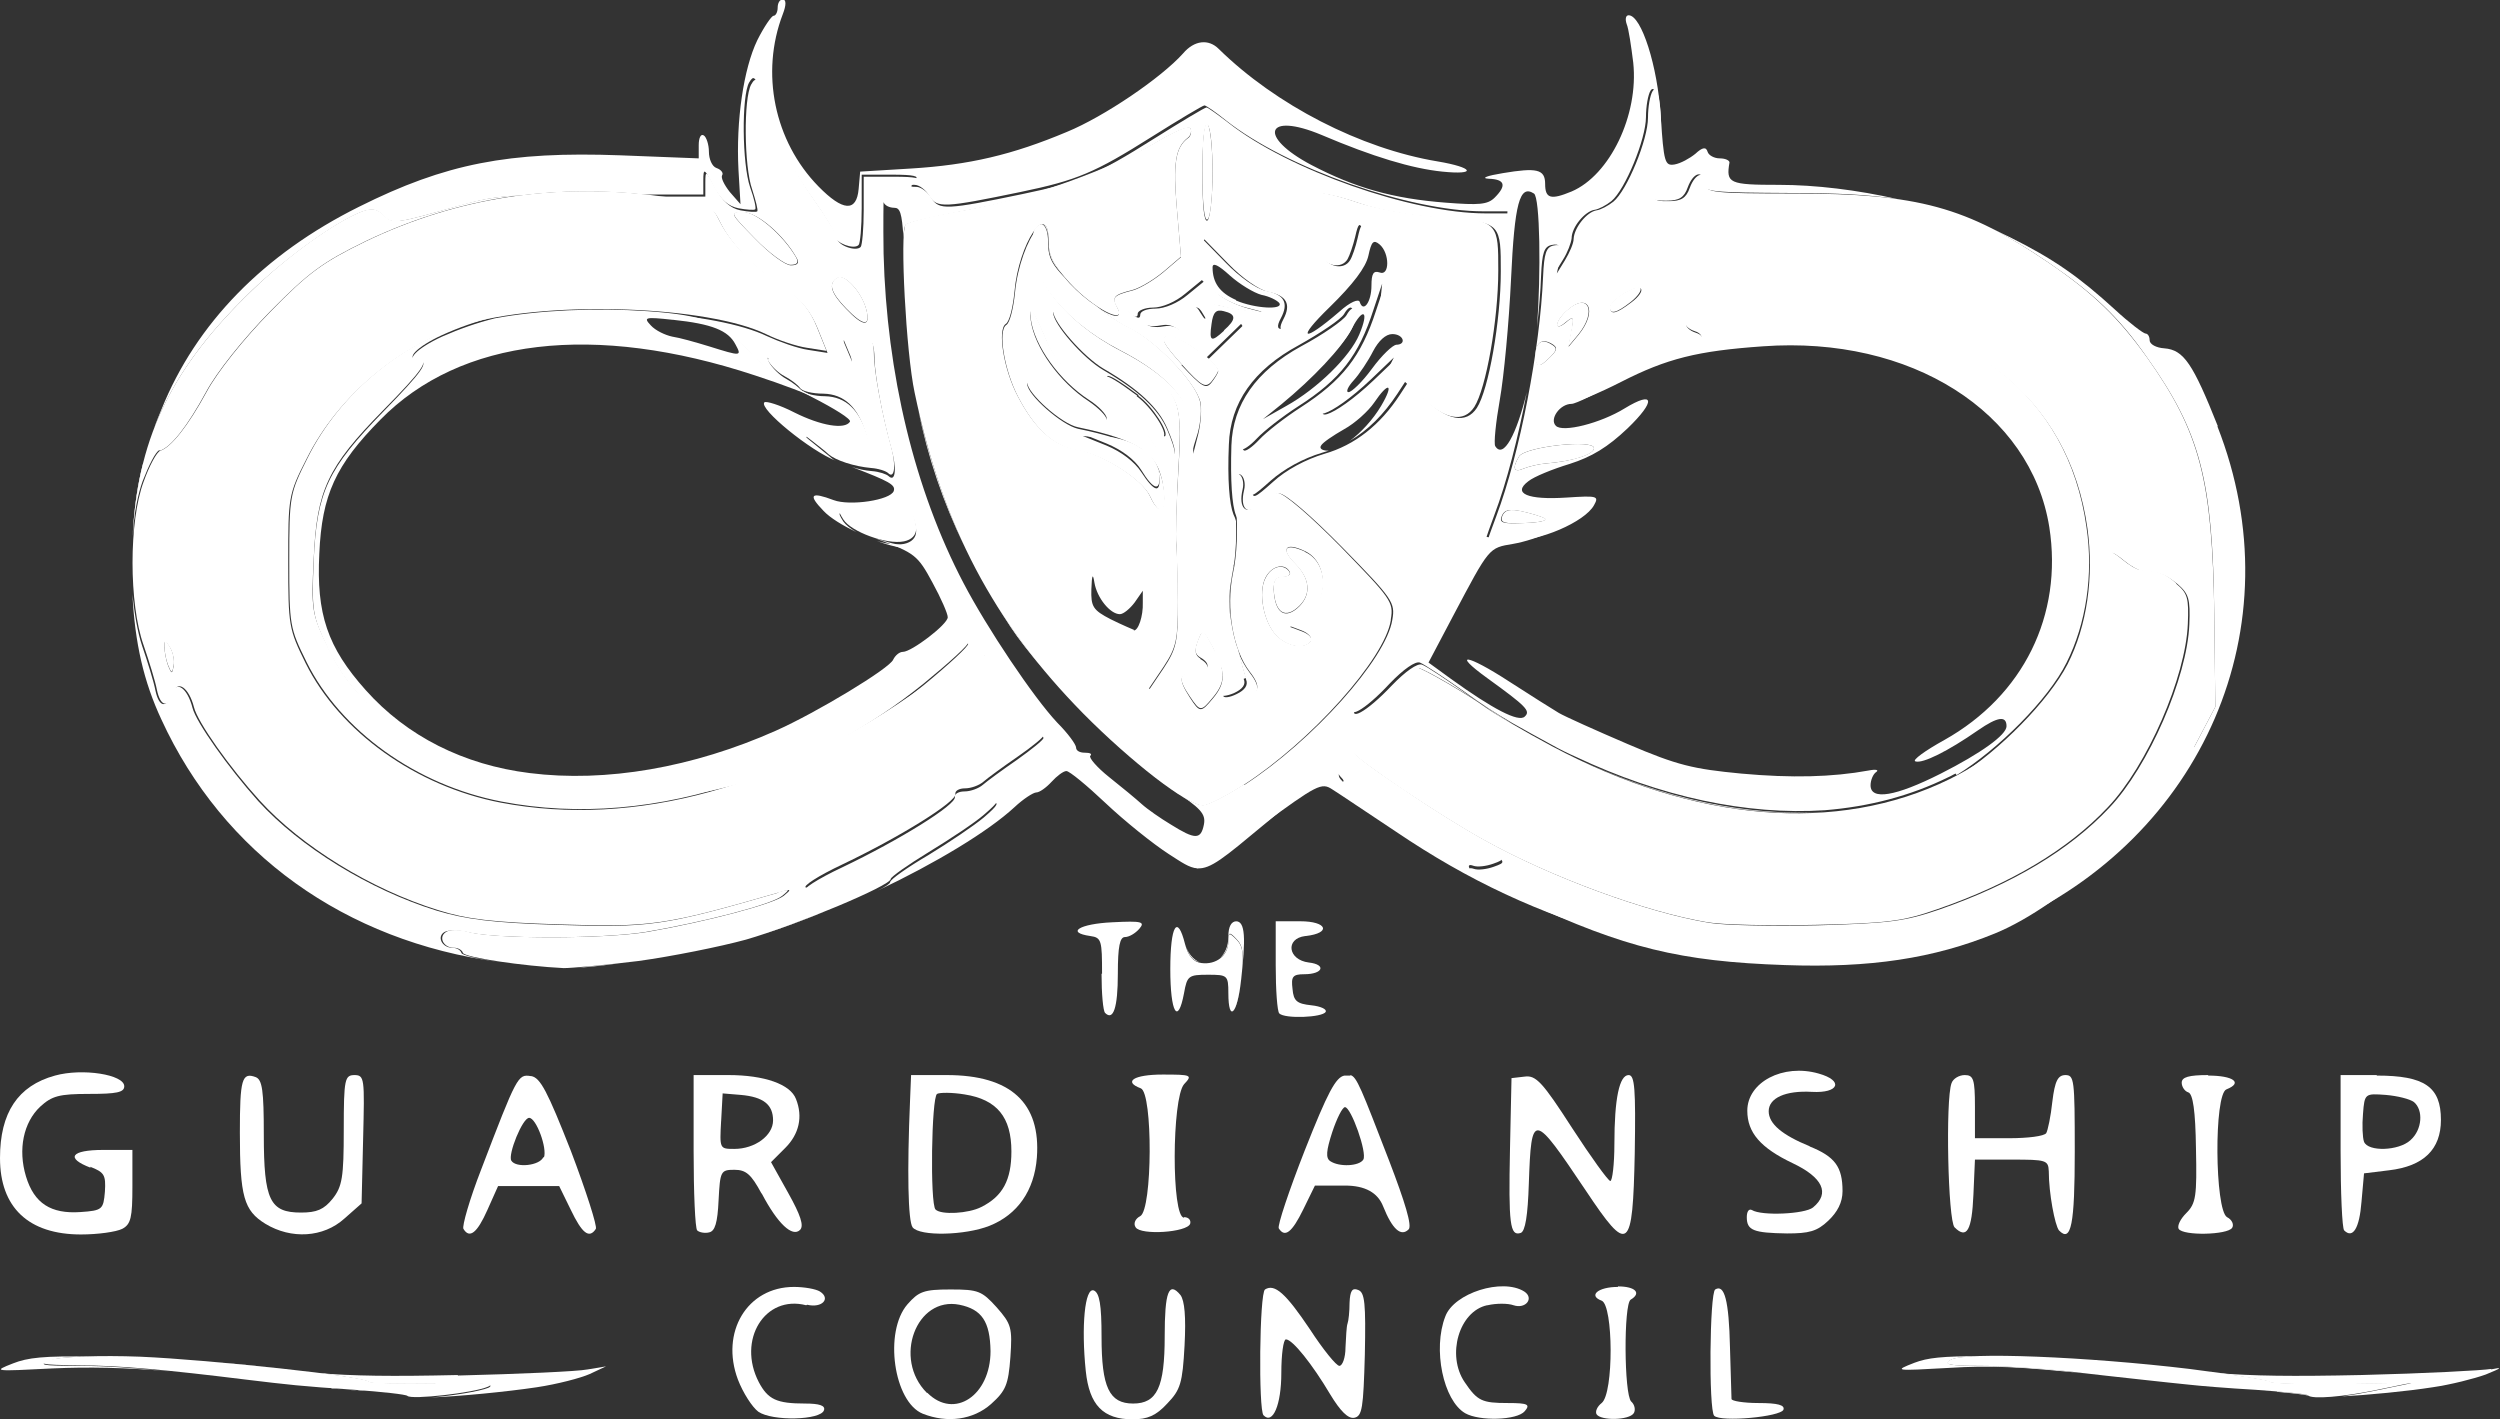 <svg xmlns="http://www.w3.org/2000/svg" id="Layer_2" data-name="Layer 2" viewBox="0 0 49.09 27.87"><rect x="0" y="0" width="49.09" height="27.87" fill="#333333" stroke="none"/><defs><style>      .cls-1 {        fill: #fff;      }    </style></defs><g id="Layer_1-2" data-name="Layer 1"><g><path class="cls-1" d="m29.95,10.27c.28-.01.46-.05.39-.09s-.28-.1-.45-.14c-.24-.05-.34-.03-.39.09-.05.13.02.16.45.14Z"></path><path class="cls-1" d="m15.07,7.06c.06.12.22.27.34.33.13.07.26.17.3.23.04.06.24.11.46.11.41.01.68.27.83.78.07.24.06.25-.39.19-.25-.03-.55-.09-.66-.13-.2-.06-.2-.06,0,.09.11.09.26.2.32.26.14.12.5.24.84.27.14.01.29.06.33.1.13.13.16-.17.05-.55-.17-.61-.33-1.46-.33-1.79,0-.17-.04-.31-.08-.31-.04,0-.19-.03-.32-.05-.17-.03-.23,0-.19.09.03.07.09.21.13.31.05.13.02.18-.09.18-.09,0-.17.05-.17.11,0,.15-.56.03-1.07-.23q-.4-.2-.28,0Z"></path><path class="cls-1" d="m22.91,6.59c-.13.05-.07.16.29.56.39.43.47.48.59.34.07-.09.13-.18.13-.22,0-.16-.86-.75-1-.69Z"></path><path class="cls-1" d="m17.01,6.07c-.09-.34-.43-.71-.57-.62-.18.11-.13.29.17.6.35.36.49.37.4.02Z"></path><path class="cls-1" d="m23.45,13.2c-.3,0-.33.12-.09.47.21.31.22.31.46.02.25-.3.25-.51,0-.98-.2-.38-.2-.38-.3-.13-.07.18-.06.27.05.33.23.13.17.28-.12.28Z"></path><path class="cls-1" d="m32.02,5.93c.14-.11.22-.23.19-.27-.09-.09-.6.23-.6.37,0,.15.13.12.41-.1Z"></path><path class="cls-1" d="m30.44,7.01c.14-.14.14-.18.02-.25-.19-.12-.31-.03-.31.22s.07.25.28.04Z"></path><path class="cls-1" d="m29.92,9.2c.1-.04.3-.09.44-.1.51-.04.94-.17.94-.3,0-.18-1.34-.03-1.47.16-.14.23-.11.33.09.24Z"></path><path class="cls-1" d="m15.52,5.2c.13,0,.17-.04.11-.15-.25-.43-.78-.89-1.04-.89s-.27.01.23.52c.28.29.6.52.7.52Z"></path><path class="cls-1" d="m16.72,10.05c-.27-.05-.28-.04-.16.15.15.24.85.5,1.19.43.15-.03.24-.12.24-.25,0-.11-.05-.29-.11-.4-.1-.18-.13-.19-.49-.04-.21.09-.51.13-.67.1Z"></path><path class="cls-1" d="m42.73,11.45c-.23-.2-.33-.23-.7-.26-.07,0-.23-.1-.35-.2-.12-.1-.23-.17-.25-.15s-.06.28-.09.59c-.16,1.46-1.42,3.06-3.06,3.87-2.2,1.08-5,.85-7.81-.65-.54-.29-1.12-.63-1.3-.76-.31-.23-1.25-.78-1.34-.78-.11,0-1.32,1.58-1.27,1.66.11.17,1.7,1.24,2.57,1.72,1.31.73,3.19,1.42,4.4,1.62.29.05,1.24.07,2.13.05,1.4-.03,1.71-.07,2.39-.31,1.44-.5,2.56-1.17,3.34-2,.77-.81,1.53-2.56,1.57-3.6.02-.5,0-.6-.23-.79Z"></path><path class="cls-1" d="m26.52,21.12s-.06,0-.1,0c0,0-.02,0-.02,0-.17.03-.33.33-.78,1.47-.31.79-.54,1.48-.51,1.53.12.19.26.08.48-.37l.23-.47h.59q.59,0,.75.41c.18.45.35.6.5.45.07-.07-.07-.53-.38-1.34-.55-1.42-.64-1.67-.77-1.69Zm.25,1.65c-.08.13-.47.15-.65.03-.09-.06-.08-.2.04-.57.09-.27.2-.49.25-.49.12,0,.44.9.36,1.03Z"></path><path class="cls-1" d="m26.67,25.33c-.12-.05-.16.02-.17.25,0,.17-.02.36-.04.41s-.03.27-.04.47c0,.2-.06.36-.12.36s-.32-.32-.58-.72c-.47-.7-.69-.9-.88-.78-.11.07-.13,2.37-.03,2.47.18.19.35-.2.35-.83,0-.36.04-.66.09-.66.13,0,.52.49.87,1.08.2.33.35.48.47.46.16-.03.18-.19.21-1.24.02-1.01,0-1.22-.13-1.27Z"></path><path class="cls-1" d="m29.21,25.63c.17-.04.4-.04.51,0,.24.08.41-.14.21-.27-.43-.27-1.38.03-1.55.49-.25.64-.04,1.65.39,1.9.28.16,1.02.14,1.17-.04.11-.13.07-.16-.33-.16-.51,0-.6-.04-.85-.41-.36-.53-.11-1.39.44-1.51Z"></path><path class="cls-1" d="m27.31,12.16c.06-.34,0-.41-.98-1.42-.61-.62-1.12-1.06-1.24-1.06-.11,0-.29.09-.39.21-.22.25-.39.09-.3-.28.03-.12,0-.26-.07-.3-.1-.06-.11.08-.06.64.04.42.02.96-.06,1.31-.14.69,0,1.5.33,1.93.23.29.19.44-.1.44-.11,0-.31.14-.46.31-.31.37-.39.38-.57.1-.07-.12-.3-.28-.49-.37l-.36-.15.29-.43c.25-.38.28-.53.28-1.27,0-.46-.02-.98-.03-1.15-.01-.17,0-.84.04-1.48.08-1.42.05-1.49-1.08-2.21-.44-.28-.93-.61-1.09-.73-.16-.12-.29-.18-.29-.14,0,.22.6.9.99,1.13.69.4,1.08.77,1.25,1.17.19.45.19.55.02.55-.07,0-.22-.14-.32-.31-.1-.17-.37-.41-.6-.53-.6-.31-1.27-.96-1.46-1.42q-.39-.94-.32-.44c.07.53.57,1.22,1.14,1.59.19.12.35.29.35.36,0,.19-.63-.09-1.15-.5-.22-.18-.41-.27-.41-.2,0,.21.68.82,1,.88,1.2.25,1.59.52,1.67,1.17.07.49-.07.59-.26.18-.15-.34-.95-.84-1.45-.92-.44-.07-.82-.41-1.15-1.05-.27-.51-.4-1.3-.23-1.41.07-.04.14-.32.17-.63.08-.95.67-1.83.67-1,0,.29.09.47.42.83.46.5,1.13.84.93.48-.11-.21-.08-.25.31-.35.14-.04.41-.2.6-.36l.34-.29-.08-.94c-.08-.9-.03-1.21.22-1.4.05-.04.07-.12.05-.18-.02-.07-.29.04-.66.26-.91.55-2.55,1.13-3.79,1.35-.6.1-1.12.23-1.15.28-.11.17.01,2.51.18,3.3.55,2.63,1.55,4.51,3.31,6.3.94.95,2.04,1.8,2.35,1.81.09,0,.45-.18.79-.4,1.33-.86,2.78-2.48,2.9-3.24Zm-5.04.21s-.24-.1-.46-.21c-.35-.18-.39-.25-.38-.59.01-.29.03-.32.06-.13.05.3.31.62.5.62.07,0,.2-.11.29-.23l.16-.23v.23c.01.27-.09.56-.18.55Zm3.47.21c-.11.17-.45.12-.67-.1-.26-.26-.37-.85-.22-1.14.12-.23.37-.29.47-.12.04.06-.02.1-.13.1-.13,0-.19.07-.18.24.02.48.23.61.51.33.23-.23.2-.54-.09-.83-.29-.29-.19-.42.19-.24.5.23.46,1.07-.07,1.35l-.23.12.24.09c.13.05.21.14.17.19Z"></path><path class="cls-1" d="m25.64,18.38c.51-.06.42-.29-.11-.29h-.48v.87c0,.48.03.9.07.94.11.11.85.08.91-.03.03-.05-.09-.11-.28-.13-.28-.03-.35-.08-.37-.32-.03-.24,0-.29.23-.29.37,0,.44-.19.09-.23-.41-.05-.47-.47-.07-.52Z"></path><path class="cls-1" d="m32.1,22.64c.02-1.26,0-1.53-.12-1.53-.18,0-.28.45-.28,1.36,0,.39-.04.72-.08.72s-.38-.47-.75-1.04c-.58-.9-.71-1.04-.93-1.01l-.26.03-.03,1.4c-.03,1.47,0,1.71.21,1.64.09-.03.14-.34.16-.97.05-1.42.08-1.41,1.12.14.84,1.26.92,1.2.96-.74Z"></path><path class="cls-1" d="m40.56,21.11c-.15,0-.21.11-.26.52-.03.29-.09.57-.12.62-.04.06-.36.1-.73.1h-.67v-.62c0-.54-.03-.62-.2-.62-.11,0-.23.07-.26.16-.12.32-.07,2.7.06,2.83.24.24.34.06.37-.64l.03-.69h.72c.68,0,.72.01.73.23,0,.43.12,1.06.2,1.16.24.25.31-.12.31-1.55s-.01-1.5-.19-1.5Z"></path><path class="cls-1" d="m43.36,21.11c-.38,0-.52.04-.52.15,0,.08.06.17.13.19.09.03.14.36.15,1.1.02.94,0,1.08-.19,1.27-.12.12-.18.25-.15.31.09.14.96.12,1.05-.02.04-.06,0-.16-.1-.21-.24-.14-.26-2.42-.01-2.51.33-.13.13-.27-.36-.27Z"></path><path class="cls-1" d="m46.67,21.11h-.71v1.49c0,.82.03,1.52.07,1.56.17.17.3-.04.34-.56l.05-.56.49-.06c.68-.08,1.02-.41,1.02-.99,0-.65-.32-.87-1.26-.87Zm.66,1.28c-.23.21-.83.23-.91.03-.03-.08-.04-.33-.02-.55.03-.4.04-.4.45-.37.23.02.47.08.55.14.19.16.16.54-.06.74Z"></path><path class="cls-1" d="m24.12,18.49c0,.27-.24.46-.53.42-.16-.02-.26-.14-.32-.37-.15-.6-.29-.37-.29.49s.15,1.11.27.47c.06-.34.09-.36.47-.36s.4.01.4.36c0,.6.18.41.25-.26.06-.5.04-.66-.09-.79-.15-.15-.16-.14-.16.04Z"></path><path class="cls-1" d="m35.54,22.51c-.54-.22-.81-.44-.81-.69,0-.26.33-.41.85-.38.53.03.63-.22.13-.36-.7-.2-1.4.17-1.4.73,0,.43.26.73.89,1.03.59.28.74.59.4.87-.16.13-1.01.17-1.2.05-.06-.03-.1.03-.1.14,0,.26.13.31.79.32.43,0,.59-.04.81-.25.18-.17.28-.36.28-.58,0-.48-.15-.68-.65-.88Z"></path><path class="cls-1" d="m34.53,27.55c-.29,0-.53-.04-.53-.08l-.03-1.01c-.02-.93-.11-1.25-.29-1.14-.11.07-.13,2.37-.02,2.48.13.13,1.31.02,1.36-.12.03-.09-.11-.13-.49-.13Z"></path><path class="cls-1" d="m31.77,25.27c-.39,0-.59.17-.32.27.23.09.24,1.82,0,2.01-.09.07-.13.17-.1.22.08.13.64.12.73-.02.04-.06.02-.17-.05-.23-.14-.14-.15-1.91-.01-2,.22-.13.09-.26-.25-.26Z"></path><path class="cls-1" d="m1.77,22.91c.28.11.31.16.29.49-.03.35-.05.37-.48.4-.58.04-.91-.17-1.07-.7-.16-.53-.05-1.06.28-1.37.23-.21.37-.25.96-.25.54,0,.69-.03.69-.15,0-.23-.82-.36-1.36-.21-.73.2-1.08.73-1.08,1.62,0,.97.56,1.5,1.59,1.5.33,0,.69-.05.81-.11.17-.09.2-.22.2-.83v-.72h-.57c-.64,0-.75.16-.25.35Z"></path><path class="cls-1" d="m6.97,21.11c-.2,0-.22.06-.22,1.08,0,.93-.03,1.11-.22,1.35-.17.21-.31.27-.62.27-.61,0-.73-.24-.73-1.53,0-.87-.03-1.08-.16-1.13-.27-.1-.31.04-.31,1.09,0,1.26.08,1.53.5,1.79.51.31,1.14.27,1.55-.1l.34-.3.03-1.26c.03-1.21.03-1.26-.18-1.26Z"></path><path class="cls-1" d="m10.42,21.13c-.25-.04-.27,0-.97,1.83-.23.59-.38,1.12-.35,1.17.12.2.27.08.47-.37l.21-.47h1.2l.23.47c.22.46.36.57.49.37.03-.05-.19-.74-.49-1.53-.46-1.17-.6-1.44-.78-1.47Zm.25,1.59c-.07.17-.54.22-.63.07-.07-.12.22-.84.35-.84.14,0,.36.6.29.78Z"></path><path class="cls-1" d="m14.96,23.44c.31.59.6.86.75.71.08-.08.01-.29-.23-.72l-.34-.61.28-.28c.27-.27.35-.61.21-.96-.11-.29-.62-.47-1.33-.47h-.68v1.49c0,.82.03,1.52.07,1.56.04.04.15.06.23.04.12-.02.17-.19.19-.63.03-.57.04-.6.31-.6.23,0,.33.09.53.46Zm-.8-1.42l.03-.55.36.03c.44.04.63.19.63.5,0,.3-.36.56-.76.56-.29,0-.29,0-.26-.55Z"></path><path class="cls-1" d="m15.85,25.62c.29.07.47-.12.25-.26-.08-.05-.31-.09-.51-.09-.92,0-1.45.89-1.1,1.82.1.26.28.54.4.63.27.19,1.23.17,1.29-.03.03-.09-.09-.13-.37-.13-.56,0-.73-.08-.91-.42-.43-.83.12-1.72.93-1.51Z"></path><path class="cls-1" d="m21.63,19.12c0,.39.03.73.07.77.16.16.25-.1.25-.77,0-.54.04-.72.14-.72.08,0,.2-.07.28-.16.12-.14.06-.16-.53-.13-.64.03-.92.2-.43.27.22.03.23.09.23.74Z"></path><path class="cls-1" d="m23.25,23.91c-.25,0-.24-2.34,0-2.62.17-.18.15-.19-.42-.19s-.78.14-.43.27c.24.09.23,2.38-.01,2.51-.1.05-.14.15-.09.22.1.16,1.01.1,1.07-.07.02-.07-.03-.13-.12-.13Z"></path><path class="cls-1" d="m22.87,26.24c0,1-.15,1.32-.62,1.32s-.62-.32-.62-1.31c0-.63-.04-.86-.15-.91-.18-.07-.25.71-.16,1.58.07.67.34.95.92.95.29,0,.46-.07.68-.31.26-.27.3-.4.34-1.14.03-.57,0-.88-.08-.99-.23-.28-.31-.06-.31.81Z"></path><path class="cls-1" d="m19.34,12.87c0-.19-.33-.03-1.2.6-2.76,1.99-5.68,2.79-8.31,2.29-1.66-.32-3.16-1.39-3.83-2.74-.33-.67-.34-.73-.34-1.99s0-1.32.36-2.02c.63-1.26,1.88-2.29,3.23-2.67,1.61-.44,4.65-.33,5.79.22.24.12.6.24.81.27l.38.06-.19-.47c-.13-.33-.32-.56-.6-.75-.61-.41-1.08-.88-1.3-1.31-.19-.38-.2-.38-1.2-.51-2.03-.27-3.97.03-5.76.89-.84.41-1.12.61-1.87,1.38-.52.53-1.04,1.18-1.25,1.57-.37.68-.7,1.09-.91,1.16-.07.02-.22.3-.33.61-.29.78-.29,2.39,0,3.21.11.32.23.71.26.87.07.34.22.37.32.07.08-.27.31-.11.41.28.07.29.7,1.18,1.29,1.83.82.9,2.18,1.74,3.5,2.15.56.18,1.09.24,2.34.28,1.84.06,2.09.03,4.37-.63.23-.07.24-.06.08.07-.2.16-1.52.51-2.68.71-.85.14-3.01.14-3.51,0-.17-.05-.37-.05-.44,0-.16.1-.05.31.15.31.08,0,.16.04.18.1.03.09,1.18.26,1.98.3.15,0,.82-.06,1.47-.14.65-.09,1.6-.28,2.11-.42,1-.29,2.84-1.06,2.84-1.19,0-.04.34-.28.75-.53s.91-.58,1.09-.74c.29-.25.31-.3.14-.3-.11,0-.25.08-.31.18-.06.1-.11.15-.11.1,0-.04-.69.27-1.53.71-.84.43-1.6.77-1.69.75-.09-.02.23-.23.72-.46,1.13-.54,2.24-1.23,2.21-1.38-.01-.06.07-.11.19-.11s.28-.06.36-.13c.08-.07.38-.29.67-.49.29-.2.52-.39.52-.43,0-.04-.26-.39-.57-.78-.32-.39-.57-.75-.57-.79Zm-15.93.21c-.03.16-.04.16-.11-.01-.04-.11-.07-.27-.07-.36,0-.15.01-.15.11.01.06.1.09.27.07.36Z"></path><path class="cls-1" d="m18.59,21.11h-.7l-.02.49c-.06,1.41-.04,2.38.05,2.5.14.18,1.03.16,1.51-.03.55-.22.88-.69.93-1.34.08-1.07-.51-1.62-1.77-1.62Zm.68,2.59c-.25.13-.79.16-.9.05-.11-.11-.08-2.2.03-2.27.05-.03.3-.03.54.01.64.1.92.45.92,1.12,0,.56-.17.88-.59,1.09Z"></path><path class="cls-1" d="m18.66,25.32c-.52,0-.62.04-.84.29-.47.54-.27,1.92.3,2.15.48.19.99.12,1.34-.19.29-.26.34-.38.38-.92.04-.58.02-.65-.27-.98-.29-.32-.36-.35-.9-.35Zm-.46,2.03c-.67-.67-.21-1.9.64-1.73.44.09.6.33.61.91,0,.87-.71,1.35-1.24.82Z"></path><path class="cls-1" d="m23.27,18.53c.06.22.14.33.28.36-.12-.05-.23-.17-.28-.36Z"></path><path class="cls-1" d="m8.55,27.16c-.7.01-1.29,0-1.3-.03-.05-.1-3.11-.43-4.5-.49-.78-.03-1.5,0-1.72.05-.32.09-.26.11.52.12.79,0,1.74.09,3.28.28.83.1,1.08.13,2.13.2.54.04,1.01.09,1.04.12.08.08,1.31-.06,1.58-.18.17-.07-.14-.09-1.04-.08Z"></path><path class="cls-1" d="m12.51,18.87c-.43.06-.87.1-1.16.13.29-.01.62-.06,1.16-.13Z"></path><path class="cls-1" d="m14.95,18.35c.4-.13.83-.29,1.26-.46-.41.17-.87.34-1.26.46Z"></path><path class="cls-1" d="m15.28,17.53c-2.28.66-2.52.69-4.37.63-1.25-.04-1.77-.11-2.34-.28-1.32-.41-2.68-1.25-3.5-2.15-.59-.66-1.22-1.55-1.29-1.83-.1-.39-.32-.55-.41-.28-.1.3-.25.27-.32-.07-.03-.16-.15-.55-.26-.87-.09-.27-.15-.63-.19-1.01.05.96.22,1.71.57,2.46,1.21,2.63,3.6,4.35,6.63,4.76-.41-.06-.73-.13-.74-.18-.02-.06-.1-.1-.18-.1-.2,0-.31-.22-.15-.31.07-.04.27-.04.44,0,.5.14,2.66.14,3.51,0,1.16-.2,2.48-.54,2.68-.71.16-.13.15-.14-.08-.07Z"></path><path class="cls-1" d="m24.28,18.09c-.1,0-.16.1-.16.3s-.07.33-.16.42c.1-.08.16-.19.16-.33,0-.18.02-.19.16-.04.13.13.15.29.09.79-.04.35-.11.57-.16.61.05-.03.11-.22.15-.53.11-.9.09-1.22-.09-1.22Z"></path><path class="cls-1" d="m45.98,27.17c-.76,0-1.39,0-1.4-.04-.01-.03-.73-.14-1.59-.25-2-.24-4.42-.34-4.69-.18-.16.09-.04.12.58.12.43,0,1.18.05,1.66.1.49.06,1.16.13,1.51.17.34.04.76.08.94.1.17.02.76.07,1.3.1.54.04,1.01.08,1.03.11.08.08.69.03,1.36-.11l.68-.14-1.38.02Z"></path><path class="cls-1" d="m7.36,13.93c-.42-.37-.69-.74-.92-1.22-.32-.66-.33-.73-.28-1.74.06-1.35.27-1.8,1.36-2.91.78-.79.92-1,.7-1-.28,0-.04-.25.46-.48.33-.15.67-.27,1.04-.36-.16.03-.31.07-.45.1-1.35.37-2.6,1.4-3.23,2.67-.35.7-.36.74-.36,2.02s.01,1.32.34,1.99c.67,1.35,2.16,2.42,3.83,2.74,1.5.29,3.1.15,4.71-.4-1.19.33-3.34.56-3.83.37-.08-.03-.24-.14-.35-.24-.11-.1-.37-.21-.59-.24-.61-.1-1.77-.73-2.43-1.31Z"></path><path class="cls-1" d="m3.23,12.7c0,.1.03.26.07.36.07.17.08.17.11.01.02-.1-.01-.26-.07-.36-.1-.17-.11-.17-.11-.01Z"></path><path class="cls-1" d="m35.84,15.94c-1.53.1-3.22-.26-4.89-1.05,1.69.81,3.36,1.17,4.89,1.05Z"></path><path class="cls-1" d="m3.14,8.85c.22-.07.54-.48.91-1.16.21-.39.73-1.04,1.25-1.57.76-.77,1.03-.97,1.87-1.38.98-.47,1.99-.77,3.05-.91-.51.03-.8.09-1.23.21-1.23.36-1.28.36-1.46.18-.12-.12-.23-.14-.42-.07-.52.2-1.46.87-2.16,1.55-1.54,1.48-2.22,2.83-2.34,4.72.03-.37.1-.72.19-.97.12-.31.26-.59.33-.61Z"></path><path class="cls-1" d="m43.09,14.66l.41-.78-.02-1.82c-.04-2.65-.28-3.57-1.32-5.04-.56-.78-1.05-1.26-1.93-1.86-1.62-1.1-2.56-1.36-5-1.36-1.59,0-1.74-.02-1.74-.19,0-.27-.2-.22-.31.08-.07.2-.17.26-.41.26h-.02c-.13,0-.2,0-.24-.04-.07-.06-.03-.22.05-.65v-.04c.12-.61.04-1.66-.11-1.43-.05.08-.09.31-.09.52,0,.43-.41,1.43-.68,1.65-.1.08-.25.16-.33.17-.19.03-.44.34-.45.56,0,.09-.08.27-.17.42l-.16.26.06-.29c.05-.24.03-.29-.12-.26-.15.03-.19.15-.21.61-.06,1.42-.45,3.46-.92,4.71-.08.22-.15.4-.15.42s.21.04.46.05c.52.03,1.43-.36,1.61-.69.1-.18.07-.19-.54-.15-.76.05-1.07-.08-.75-.32.11-.09.48-.24.81-.34.44-.14.75-.33,1.14-.7.56-.54.53-.75-.06-.39-.47.29-1.22.48-1.35.34-.13-.13.08-.43.31-.43.08,0,.51-.21.96-.47.44-.26.96-.5,1.14-.53.44-.09.62-.31.33-.4-.12-.04-.2-.12-.18-.19.06-.19,1.15-.3,2.41-.24,3.1.13,5.11,1.7,5.47,4.28.13.95-.01,1.91-.39,2.66-.37.72-1.35,1.71-2.16,2.21,1.57-.83,2.77-2.38,2.93-3.8.03-.31.07-.57.09-.59s.13.05.25.15c.12.1.28.19.35.2.37.03.46.07.7.26.22.19.25.29.23.79-.04,1.04-.8,2.79-1.57,3.6-.78.83-1.9,1.5-3.34,2-.67.23-.99.27-2.39.31-.89.02-1.85,0-2.13-.05-1.22-.2-3.09-.89-4.4-1.62-.87-.48-2.46-1.55-2.57-1.72-.05-.08,1.16-1.66,1.27-1.66.09,0,1.03.55,1.34.78.09.07.29.2.54.34-.31-.19-.61-.39-.92-.6-.41-.29-.81-.56-.9-.59-.09-.03-.32.13-.59.41-.5.53-.89.74-.69.38.06-.12.39-.64.73-1.15,1.49-2.27,2.08-4.2,2.22-7.33l.05-1.17h-.47c-1.45,0-3.87-.85-5.05-1.78-.21-.16-.4-.3-.43-.3s-.5.28-1.04.62c-1.11.7-1.46.85-2.57,1.08-1.49.31-1.64.32-1.79.08-.07-.12-.21-.22-.29-.22-.14,0-.14-.01,0-.1.11-.07-.02-.1-.44-.1h-.6s0,.66,0,.66c0,.36-.03.69-.06.72-.1.1-.46-.04-.46-.17,0-.07-.2-.4-.44-.74-.45-.63-.8-1.33-1.02-2.06-.1-.34-.14-.38-.23-.22-.15.27-.14,1.61.02,2.06.07.22.12.41.1.43s-.17.01-.33-.02c-.2-.04-.35-.18-.49-.43-.19-.36-.2-.36-.2-.11v.27s-1.17,0-1.17,0c.09,0,.19.02.28.03,1,.13,1.01.13,1.2.51.22.43.69.9,1.3,1.31.29.19.47.43.6.75l.19.47-.38-.06c-.21-.03-.57-.16-.81-.27-.5-.24-1.38-.4-2.34-.46,1.16.08,1.52.25,1.99.77.3.33.72.63,1.24.89.43.22.77.43.74.48-.1.16-.57.08-1.09-.18-.29-.15-.56-.23-.59-.2-.12.12.91.96,1.41,1.15-.05-.02-.09-.05-.12-.08-.06-.05-.21-.17-.32-.26-.2-.16-.2-.16,0-.09.11.04.41.09.66.13.45.06.46.06.39-.19-.15-.51-.42-.77-.83-.78-.21,0-.42-.06-.46-.11s-.17-.16-.3-.23c-.13-.07-.28-.22-.34-.33q-.11-.21.28,0c.52.26,1.07.38,1.07.23,0-.06.07-.11.17-.11.12,0,.15-.05.09-.18-.04-.1-.1-.24-.13-.31-.04-.09.02-.12.19-.09.14.02.28.05.32.05.04,0,.08.14.08.31,0,.33.16,1.18.33,1.79.11.38.09.68-.05.55-.04-.04-.19-.09-.33-.1-.13-.01-.27-.04-.39-.08.73.28.86.35.82.47-.06.18-.86.3-1.18.18-.45-.17-.51-.11-.2.21.13.14.38.29.65.42-.12-.07-.21-.14-.26-.21-.12-.19-.11-.2.16-.15.16.03.46-.01.67-.1.36-.15.39-.15.49.04.06.11.11.29.11.4,0,.13-.09.22-.24.25-.16.03-.39,0-.62-.09.26.1.51.17.68.17.19,0,.32.18.7.9.26.49.48.93.5.98.02.04-.38.41-.88.82-.52.42-1.07.79-1.65,1.11.56-.3,1.12-.65,1.67-1.05.87-.63,1.19-.79,1.2-.6,0,.04.26.4.57.79.31.39.57.74.57.78,0,.04-.24.23-.52.43-.29.2-.59.42-.67.49-.08.07-.24.13-.36.13s-.2.05-.19.11c.03.15-1.08.84-2.21,1.38-.49.23-.81.44-.72.46s.85-.32,1.69-.75c.84-.43,1.52-.75,1.53-.71,0,.04.05,0,.11-.1.06-.1.2-.18.31-.18.17,0,.15.05-.14.3-.19.16-.68.49-1.09.74-.41.24-.75.48-.75.53,0,.03-.09.09-.25.17,1.14-.54,2.17-1.16,2.69-1.64.17-.16.37-.29.43-.29s.19-.09.3-.21c.1-.11.23-.21.29-.21s.4.28.77.63.93.8,1.24,1c.25.16.4.27.56.28.26.02.53-.21,1.3-.85.04-.03.07-.06.11-.09.82-.69.97-.77,1.24-.72.23.05.28.03.19-.06-.09-.09-.08-.15.02-.26.17-.17.39-.06,1.61.78.43.3.96.66,1.19.81.41.27.41.27.16.36-.14.05-.31.07-.39.04-.09-.03-.11,0-.07.06.04.06.52.32,1.07.58,1.96.91,3.05,1.18,5.11,1.25,1.67.06,2.92-.13,4.12-.62,1.35-.55,3.25-2.3,3.94-3.61Zm-13.21-4.62c.18.04.38.1.45.14s-.1.08-.39.09c-.43.02-.51,0-.45-.14.05-.12.14-.14.39-.09Zm1.42-1.24c0,.12-.43.26-.94.3-.14.01-.34.06-.44.1-.2.09-.23-.01-.09-.24.12-.19,1.47-.34,1.47-.16Zm-.86-1.79c-.22.22-.28.21-.28-.04s.12-.33.31-.22c.12.07.11.12-.02.25Zm.56-.44l-.2.24.06-.31c.05-.28.04-.3-.11-.17-.24.2-.22-.02.02-.23.42-.38.61,0,.23.47Zm1.03-.63c-.29.22-.41.25-.41.1,0-.14.51-.46.6-.37.04.04-.04.16-.19.27Zm-16.5-.73c-.11,0-.42-.23-.7-.52-.5-.51-.51-.52-.23-.52s.8.46,1.04.89c.06.1.03.15-.11.15Zm1.08.85c-.3-.31-.35-.49-.17-.6.15-.09.48.28.57.62.09.35-.06.34-.4-.02Zm7.1-3.61c.06.04.1.46.1.94s-.05.9-.1.94c-.07.04-.1-.3-.1-.94s.04-.98.1-.94Zm.7,12.96c-.34.22-.7.4-.79.4-.2,0-.72-.36-1.32-.86.26.22.5.41.7.54.58.38.68.49.64.7-.06.3-.17.3-.65,0-.2-.12-.46-.3-.57-.4-.11-.1-.4-.34-.64-.53s-.41-.39-.37-.42c.04-.04-.01-.06-.11-.06s-.17-.04-.17-.1-.16-.28-.37-.49c-.47-.5-1.38-1.86-1.84-2.74-.96-1.83-1.51-4.11-1.57-6.47-.01-.62,0-1.07,0-1.01.02.06.11.11.21.11.11,0,.15.09.18.59,0-.13.02-.22.04-.25.03-.05.55-.17,1.15-.28,1.25-.21,2.88-.79,3.79-1.35.37-.22.64-.33.66-.26.02.06,0,.15-.05.18-.25.18-.3.5-.22,1.4l.08.94-.34.29c-.19.16-.46.32-.6.36-.39.1-.43.14-.31.35.12.23-.1.18-.4-.02.23.18.46.33.62.41.52.24,1.31,1.06,1.41,1.45.03.13.01.42-.04.63l-.1.39v-.44c-.02-.58-.49-1.1-1.42-1.58-1.14-.59-1.84-1.52-1.7-2.24.01-.06.02-.1.04-.14-.17.2-.37.71-.42,1.24-.03.3-.1.59-.17.63-.17.11-.04.89.23,1.41.33.64.71.98,1.15,1.05.51.08,1.3.58,1.45.92.19.41.33.31.26-.18-.04-.26-.12-.46-.29-.63.11.11.18.24.2.38.04.37-.09.34-.35-.06-.13-.2-.39-.4-.68-.52l-.47-.19.46.05c.24.03.46.09.63.2-.26-.16-.64-.28-1.18-.39-.32-.07-1-.67-1-.88,0-.07.18.02.41.2.52.41,1.15.69,1.15.5,0-.07-.16-.23-.35-.36-.57-.37-1.07-1.06-1.14-1.59q-.07-.5.32.44c.19.46.86,1.11,1.46,1.42.23.12.5.35.6.53.1.17.25.31.32.31.17,0,.17-.1-.02-.55-.17-.4-.56-.77-1.25-1.17-.4-.23-.99-.91-.99-1.13,0-.04.13.02.29.14.16.12.65.45,1.09.73,1.13.72,1.16.78,1.08,2.21-.04.64-.06,1.31-.04,1.48.01.17.02.69.03,1.15,0,.75-.03.89-.28,1.27l-.29.43.36.15c.2.08.42.25.49.37.18.29.26.27.57-.1.14-.17.35-.31.46-.31.29,0,.33-.16.1-.45-.09-.12-.17-.26-.23-.42.07.26.14.49.16.56.04.1-.02.2-.19.28-.14.07-.26.08-.26.03s.05-.1.12-.12c.07-.02.04-.17-.1-.4-.21-.34-.22-.5-.22-2.9v-2.54l.45-.43c.42-.41.44-.44.3-.66l-.15-.23-.35.34-.35.34-.31-.35c-.24-.27-.36-.34-.57-.3-.15.03-.29,0-.32-.04-.03-.05.05-.09.18-.09.13,0,.37-.07.53-.15.25-.13.3-.13.39.03.09.16.1.16.11-.02,0-.15.05-.18.24-.13.13.04.4.09.6.11.34.04.34.04-.05-.06-.23-.06-.52-.2-.64-.32l-.23-.22-.33.27c-.19.16-.45.27-.63.27-.17,0-.3.05-.3.12,0,.08-.05.08-.16-.01-.24-.2-.19-.28.2-.35.44-.08.85-.4,1.06-.81l.16-.31.47.48c.27.28.6.51.78.55.36.07.46.24.3.54-.18.34.08.27.73-.18.61-.43,1.04-1.17.88-1.55-.07-.16-.09-.14-.15.13-.04.18-.11.38-.15.44-.12.2-.44.14-.55-.11-.35-.76-.44-1.04-.39-1.12.09-.15.49-.11,1.15.12.34.12,1.01.24,1.5.27.68.05.99.07,1.13.23.12.14.12.38.12.83h0c0,.97-.24,2.33-.47,2.68-.21.32-.58.25-1.04-.19l-.32-.3-.15.23c-.39.6-.89.99-1.48,1.16-.37.11-.76.32-1.01.55-.37.33-.41.35-.41.15,0-.39.61-.85,1.35-1,.44-.09.98-.58,1.27-1.15l.21-.42-.45.43c-.79.75-1.4.94-.67.21.57-.57.77-.96.84-1.59l.05-.5-.17.51c-.29.9-.66,1.37-1.48,1.9-.31.2-.67.48-.81.63-.14.15-.28.25-.31.21-.13-.13.3-.73.71-.99.58-.38,1.31-1.12,1.44-1.45.12-.31.02-.48-.13-.21-.06.1-.46.38-.89.61q-1.33.73-1.37,1.95c-.02.68.01,1.17.09,1.37.02.04.03.09.05.13,0-.1,0-.2-.02-.29-.05-.56-.04-.7.06-.64.07.04.1.18.07.3-.09.37.07.52.3.28.11-.12.28-.21.39-.21.12,0,.63.44,1.24,1.06.99,1.01,1.04,1.08.98,1.42-.12.77-1.57,2.38-2.9,3.24Zm-.84-2.48c-.1-.06-.12-.15-.05-.33.09-.25.1-.25.3.13.25.47.25.68,0,.98-.24.29-.26.29-.46-.02-.23-.36-.21-.47.09-.47.28,0,.35-.15.12-.28Zm-.36-5.77c-.36-.4-.42-.51-.29-.56.15-.06,1,.53,1,.69,0,.03-.06.13-.13.22-.11.14-.19.09-.59-.34Zm-.86.61c.29.21.62.74.52.8-.02,0-.33-.28-.7-.66-.64-.64-.56-.71.19-.15Z"></path><path class="cls-1" d="m18.94,10.73c-.38-.81-.68-1.69-.91-2.68.19.93.49,1.82.91,2.68Z"></path><path class="cls-1" d="m24.17,12.17c-.04-.3-.03-.62.03-.92.01-.05.02-.11.03-.16,0,.02,0,.04-.01.06-.09.48-.11.7-.05,1.03Z"></path><path class="cls-1" d="m20.59,4.74c0,.25.04.39.26.63-.2-.25-.26-.41-.26-.65s-.05-.33-.12-.33c.06.03.12.15.12.35Z"></path><path class="cls-1" d="m25.62,10.83c-.39-.18-.48-.05-.19.24.29.29.32.59.09.83-.28.28-.49.15-.51-.33,0-.17.05-.24.18-.24.11,0,.16-.05.13-.1-.11-.17-.35-.12-.47.12-.15.28-.04.88.22,1.14.22.22.56.27.67.1.04-.06-.04-.14-.17-.19l-.24-.09.23-.12c.53-.28.57-1.12.07-1.35Z"></path><path class="cls-1" d="m19.85,12.32c.15.23.38.52.64.82-.37-.44-.7-.9-.99-1.38.11.19.23.37.35.56Z"></path><path class="cls-1" d="m2.82,9.1c-.12.46-.18.9-.21,1.42,0-.03,0-.06,0-.09.03-.48.09-.92.2-1.33Z"></path><path class="cls-1" d="m38.42,15.22c.81-.5,1.8-1.48,2.16-2.21.38-.76.53-1.72.39-2.66-.36-2.58-2.36-4.16-5.47-4.28-1.27-.05-2.35.06-2.41.24-.02.07.06.15.18.19.29.09.11.32-.33.4-.18.04-.69.28-1.14.53-.45.26-.88.47-.96.47-.12,0-.23.08-.29.17.07-.09.19-.17.32-.17.09,0,.53-.18.96-.4.9-.46,1.5-.61,2.79-.7,2.9-.21,5.26,1.29,5.62,3.55.27,1.73-.51,3.31-2.06,4.18-.38.21-.64.4-.57.42.14.05.64-.2,1.23-.61.39-.27.56-.29.56-.08,0,.17-.5.53-1.29.93-.89.45-1.38.53-1.38.23,0-.1.05-.22.11-.26.06-.04,0-.06-.15-.03-.71.13-1.51.15-2.5.06-.94-.09-1.25-.16-2.23-.58-.63-.27-1.23-.54-1.35-.61-.12-.07-.56-.35-.98-.62-.83-.54-1.14-.58-.42-.06.76.55.85.64.73.75-.12.12-.63-.15-1.45-.74l-.44-.32.48-.91c.72-1.36.7-1.34,1.18-1.42.23-.04.51-.13.77-.25-.29.11-.59.18-.83.16-.25-.02-.46-.04-.46-.05s.07-.2.15-.42c.25-.66.47-1.53.64-2.42-.2.83-.46,1.32-.62,1.06-.03-.05.01-.46.09-.91.08-.45.18-1.51.22-2.36.07-1.51.17-1.87.45-1.69.12.07.14,1.57.06,2.63.04-.36.07-.7.08-1.01.02-.46.06-.58.21-.61.15-.03.18.01.12.26l-.06.29.16-.26c.09-.14.16-.33.17-.42,0-.22.26-.53.45-.56.08-.01.23-.09.33-.17.27-.22.68-1.22.68-1.65,0-.21.04-.44.09-.52.15-.23.23.82.12,1.43v.04c-.09.43-.12.59-.06.65.04.04.12.04.24.04h.02c.24,0,.34-.06.41-.26.11-.3.31-.35.31-.08,0,.17.15.18,1.74.19.84,0,1.5.03,2.07.12-.79-.18-1.61-.28-2.33-.28-.98,0-1.04-.03-.97-.44,0-.04-.08-.08-.19-.08s-.22-.06-.24-.13c-.03-.1-.1-.09-.24.04-.11.09-.29.19-.41.21-.19.03-.21-.04-.27-.95-.06-.98-.38-1.98-.63-1.98-.06,0-.07.08-.04.17.04.09.09.44.13.76.11,1.03-.46,2.21-1.21,2.53-.41.17-.52.14-.52-.15s-.17-.32-.83-.21c-.31.05-.44.1-.28.11.32.01.36.13.12.37-.14.14-.31.15-.96.1-1.04-.08-1.78-.29-2.64-.74-1.06-.56-.9-1.05.2-.59,1.01.43,1.78.66,2.37.72.69.07.62-.08-.09-.2-1.51-.25-3.18-1.11-4.3-2.21-.2-.2-.48-.17-.7.09-.43.48-1.55,1.24-2.28,1.54-1.07.45-1.92.65-3.07.72l-.99.06-.03.34c-.04.46-.31.44-.79-.05-.87-.89-1.14-2.23-.7-3.38.07-.18.07-.29,0-.29-.06,0-.1.07-.1.16s-.04.16-.08.16-.19.22-.32.48c-.27.56-.42,1.58-.37,2.54l.04.68-.21-.24c-.11-.14-.18-.28-.15-.33.03-.04-.02-.11-.11-.14-.09-.03-.15-.18-.15-.32s-.05-.29-.1-.32c-.06-.04-.1.05-.1.19v.26l-1.54-.06c-2.19-.08-3.43.16-5.13,1.01-1.87.93-3.2,2.29-3.88,3.98-.05.12-.1.24-.14.36.37-.95.98-1.79,1.91-2.69.7-.67,1.65-1.35,2.16-1.55.2-.07.3-.06.42.07.18.18.23.17,1.46-.18.43-.12.72-.19,1.23-.21.79-.1,1.6-.11,2.43-.02h1.17s0-.27,0-.27c0-.26.02-.25.2.11.14.26.29.39.49.43.16.03.31.04.33.02s-.02-.21-.1-.43c-.16-.46-.17-1.8-.02-2.06.09-.15.12-.12.23.22.22.74.57,1.44,1.02,2.06.24.34.44.67.44.74,0,.13.37.27.46.17.03-.03.06-.35.06-.72v-.66h.6c.42,0,.55.03.44.1-.14.09-.14.1,0,.1.09,0,.22.1.29.22.15.24.29.23,1.79-.08,1.11-.23,1.46-.38,2.57-1.08.54-.34,1.01-.62,1.04-.62s.22.13.43.3c1.18.93,3.6,1.78,5.05,1.78h.47l-.05,1.17c-.14,3.13-.73,5.06-2.22,7.33-.34.51-.67,1.03-.73,1.15-.2.37.19.16.69-.38.27-.28.5-.44.59-.41.08.03.49.3.9.59.3.22.61.42.92.6.23.13.5.28.76.42.16.09.32.17.48.24,1.67.79,3.36,1.15,4.89,1.05.87-.07,1.68-.28,2.43-.65.05-.02.09-.05.14-.07Z"></path><path class="cls-1" d="m30.79,6.81l.2-.24c.38-.47.19-.85-.23-.47-.24.22-.25.43-.02.23.16-.13.17-.11.11.17l-.06.31Z"></path><path class="cls-1" d="m28.86,17.06c-.04-.07-.01-.09.07-.06.08.03.25.01.39-.04.25-.09.24-.09-.16-.36-.23-.15-.76-.51-1.19-.81-1.22-.85-1.44-.96-1.61-.78-.11.11-.11.17-.02.26.09.09.04.11-.19.06-.27-.05-.42.03-1.24.72-.04.03-.07.06-.11.09-.19.16-.36.3-.5.41.15-.11.31-.22.48-.35,1.08-.79,1.17-.84,1.38-.7.13.08.69.46,1.25.83,1.42.96,2.8,1.61,4.49,2.09-.6-.19-1.22-.44-1.97-.79-.55-.26-1.03-.52-1.07-.58Z"></path><path class="cls-1" d="m43.55,8.37c-.49-1.23-.67-1.5-1.05-1.53-.16-.01-.29-.08-.29-.16s-.04-.13-.08-.13-.32-.21-.6-.47c-.7-.64-1.21-1-2.08-1.43-.12-.06-.24-.11-.36-.17.36.18.73.4,1.14.68.88.6,1.38,1.07,1.93,1.86,1.05,1.48,1.29,2.39,1.32,5.04l.02,1.82-.41.78c-.64,1.24-2.37,2.86-3.7,3.5,3.85-1.7,5.7-5.85,4.15-9.79Z"></path><path class="cls-1" d="m44.71,27.33c.34.03.59.06.62.08,0,0,0,0,.01,0,0,0-.02,0-.02-.01-.02-.02-.27-.05-.61-.08Z"></path><path class="cls-1" d="m48.92,26.88c-.17.03-1.32.09-2.55.12-1.37.03-2.12.02-2.86-.04.61.08,1.05.15,1.06.18.01.03.65.05,1.4.04l1.38-.02-.68.14c-.24.05-.47.09-.68.12.53-.03,1.27-.1,1.78-.18.35-.05.82-.17,1.04-.25.32-.13.34-.15.1-.1Z"></path><path class="cls-1" d="m38.89,26.82c-.62,0-.74-.03-.58-.12.07-.04.28-.06.59-.07-.76,0-1.05.03-1.31.13-.41.16-.39.16.68.1.81-.05,1.36-.03,2.87.13-.2-.02-.41-.04-.58-.07-.49-.06-1.24-.1-1.66-.1Z"></path><path class="cls-1" d="m23.71,4.31c.06-.04.1-.46.1-.94s-.05-.9-.1-.94c-.07-.04-.1.3-.1.94s.04.98.1.94Z"></path><path class="cls-1" d="m38.21,18.59c-.17.04-.34.09-.51.12.13-.02.25-.05.35-.08.05-.01.11-.03.16-.04Z"></path><path class="cls-1" d="m32.86,18.68c.43.1,1.04.16,1.72.19-.76-.04-1.38-.12-2-.26.09.02.19.05.28.07Z"></path><path class="cls-1" d="m8.99,27c-1.3.03-2.05.02-2.77-.04.59.07,1.01.14,1.03.18.01.03.6.04,1.3.03.9-.02,1.2,0,1.04.08-.17.07-.72.16-1.13.19.55-.02,1.48-.11,2.08-.2.4-.06.86-.18,1.04-.26l.32-.15-.36.06c-.2.04-1.35.09-2.55.12Z"></path><path class="cls-1" d="m24.47,13.31c-.03-.07-.09-.29-.16-.56-.07-.18-.11-.38-.14-.58-.06-.33-.04-.55.05-1.03,0-.02,0-.04.01-.06.04-.25.05-.56.04-.85-.01-.04-.03-.09-.05-.13-.08-.2-.12-.68-.09-1.37q.04-1.23,1.37-1.95c.43-.24.83-.51.89-.61.15-.26.24-.1.13.21-.12.33-.86,1.07-1.44,1.45-.41.27-.84.87-.71.99.03.03.17-.06.31-.21.14-.15.5-.43.81-.63.83-.53,1.19-1,1.48-1.9l.17-.51-.05.5c-.07.64-.27,1.03-.84,1.59-.73.73-.13.55.67-.21l.45-.43-.21.42c-.28.56-.83,1.05-1.27,1.15-.74.15-1.35.61-1.35,1,0,.2.04.18.41-.15.26-.23.64-.44,1.01-.55.04-.01.09-.03.13-.04h-.01c-.11,0-.18-.04-.14-.1.03-.06.24-.2.45-.32.22-.12.48-.36.59-.52.29-.43.4-.38.14.06-.16.27-.4.53-.62.69.36-.21.67-.52.94-.93l.15-.23.32.3c.46.44.83.51,1.04.19.23-.36.47-1.71.47-2.68h0c0-.45,0-.69-.12-.83-.14-.17-.45-.19-1.13-.23-.49-.03-1.16-.16-1.5-.27-.66-.23-1.05-.27-1.15-.12-.05.09.04.37.39,1.12.11.25.43.31.55.11.04-.07.11-.27.15-.44.06-.27.09-.29.15-.13.16.37-.27,1.12-.88,1.55-.64.45-.91.51-.73.18.16-.3.07-.47-.3-.54-.18-.04-.51-.27-.78-.55l-.47-.48-.16.31c-.21.41-.62.73-1.06.81-.39.07-.43.16-.2.35.11.09.16.09.16.01,0-.06.14-.12.3-.12.18,0,.44-.11.63-.27l.33-.27.23.22c.13.12.42.27.64.32.39.1.39.1.05.06-.2-.02-.47-.08-.6-.11-.18-.05-.23-.03-.24.13,0,.18-.01.18-.11.02-.09-.16-.13-.16-.39-.03-.16.08-.39.15-.53.15-.13,0-.22.04-.18.09.03.05.17.07.32.04.2-.04.33.03.57.3l.31.35.35-.34.35-.34.15.23c.15.22.13.26-.3.66l-.45.43v2.54c0,2.4.01,2.56.22,2.9.14.23.18.37.1.4-.06.02-.12.08-.12.12s.12.03.26-.03c.17-.08.24-.17.19-.28Zm2.22-6.74c-.18.43-.82,1.06-1.43,1.4l-.46.26.36-.29c.62-.51,1.19-1.11,1.38-1.48.23-.44.35-.36.15.11Zm.73.2c-.07,0-.29.21-.48.47-.19.26-.4.46-.46.46s-.01-.11.1-.23.29-.39.38-.57c.11-.21.25-.34.38-.34.22,0,.29.21.07.21Zm-1.31-.74c.46-.45.71-.78.76-1.01.06-.28.1-.32.22-.22.2.17.2.63,0,.55-.12-.04-.16.02-.16.26,0,.32-.16.54-.23.32-.02-.07-.19,0-.4.19-.72.62-.86.56-.19-.09Zm-1.84-.14c-.32-.14-.46-.34-.46-.64,0-.1.11-.05.34.16.19.17.47.34.62.38.16.03.31.11.35.16.09.14-.48.11-.85-.05Zm-.23.6c-.26.24-.3.22-.25-.13.03-.23.09-.29.24-.25.25.06.25.16,0,.38Z"></path><path class="cls-1" d="m1.04,26.7c.12-.04.4-.06.76-.06-.94-.02-1.26.02-1.54.13-.41.16-.39.16.78.1.68-.03,1.42-.02,2.31.06-.73-.07-1.29-.11-1.79-.11-.78,0-.84-.02-.52-.12Z"></path><path class="cls-1" d="m5.55,26.88c-.33-.04-.81-.09-1.33-.13.44.04.9.08,1.33.13Z"></path><path class="cls-1" d="m17.81,10.71c-.16,0-.4-.06-.64-.15.02,0,.04.02.07.03.72.27.78.31,1.07.85.17.31.3.61.3.68,0,.14-.71.68-.88.68-.07,0-.15.07-.19.15-.06.17-1.52,1.05-2.31,1.4-1.62.72-3.33,1.02-4.83.83-1.29-.16-2.41-.72-3.22-1.63-.75-.84-.97-1.49-.91-2.68.05-1.15.32-1.74,1.2-2.63,1.57-1.6,4.2-1.91,7.35-.87.55.18,1.03.36,1.36.52-.07-.04-.16-.08-.24-.12-.52-.26-.94-.56-1.24-.89-.47-.53-.84-.69-1.99-.77-1.02-.07-2.13-.02-2.99.14-.36.09-.7.21-1.04.36-.5.23-.74.48-.46.48.22,0,.08.2-.7,1-1.08,1.11-1.3,1.56-1.36,2.91-.04,1.01-.03,1.08.28,1.74.23.48.51.84.92,1.22.66.59,1.82,1.22,2.43,1.31.22.03.48.14.59.24.11.1.26.21.35.24.48.19,2.64-.03,3.83-.37.64-.22,1.29-.5,1.93-.85.58-.32,1.13-.69,1.65-1.11.5-.41.9-.77.88-.82-.02-.05-.24-.49-.5-.98-.37-.72-.51-.9-.7-.9Zm-4.59-4.43c.76.08,1.08.21,1.22.48.13.24.12.24-.52.04-.26-.08-.58-.17-.72-.19-.14-.03-.33-.12-.42-.22-.15-.16-.12-.17.43-.11Z"></path><path class="cls-1" d="m23.49,16.99c-.16-.01-.31-.12-.56-.28,0,0-.01,0-.02-.01.3.21.54.35.61.35.02,0,.08-.04.18-.1-.08.03-.15.05-.22.04Z"></path><path class="cls-1" d="m22.33,7.77c-.75-.56-.83-.49-.19.15.37.37.69.66.7.66.11-.07-.23-.59-.52-.8Z"></path><path class="cls-1" d="m23.4,8.45v.44s.12-.39.12-.39c.06-.22.08-.5.04-.63-.1-.39-.89-1.21-1.41-1.45-.16-.08-.4-.23-.62-.41-.17-.11-.36-.27-.53-.45-.06-.07-.11-.13-.16-.18-.22-.24-.26-.38-.26-.63,0-.2-.05-.32-.12-.35-.04,0-.09.03-.14.09-.02.04-.03.08-.04.14-.14.73.56,1.65,1.7,2.24.93.48,1.4,1,1.41,1.58Z"></path><path class="cls-1" d="m22.42,8.81c-.18-.13-.43-.21-.7-.24l-.46-.05.47.19c.29.12.55.31.68.52.25.41.39.43.35.06-.02-.14-.09-.27-.2-.38-.04-.04-.08-.07-.13-.1Z"></path><path class="cls-1" d="m6.51,27.27c.13,0,.28.02.45.03.07,0,.14,0,.2.01-.05,0-.1,0-.15-.01-.18-.01-.35-.02-.5-.04Z"></path></g></g></svg>